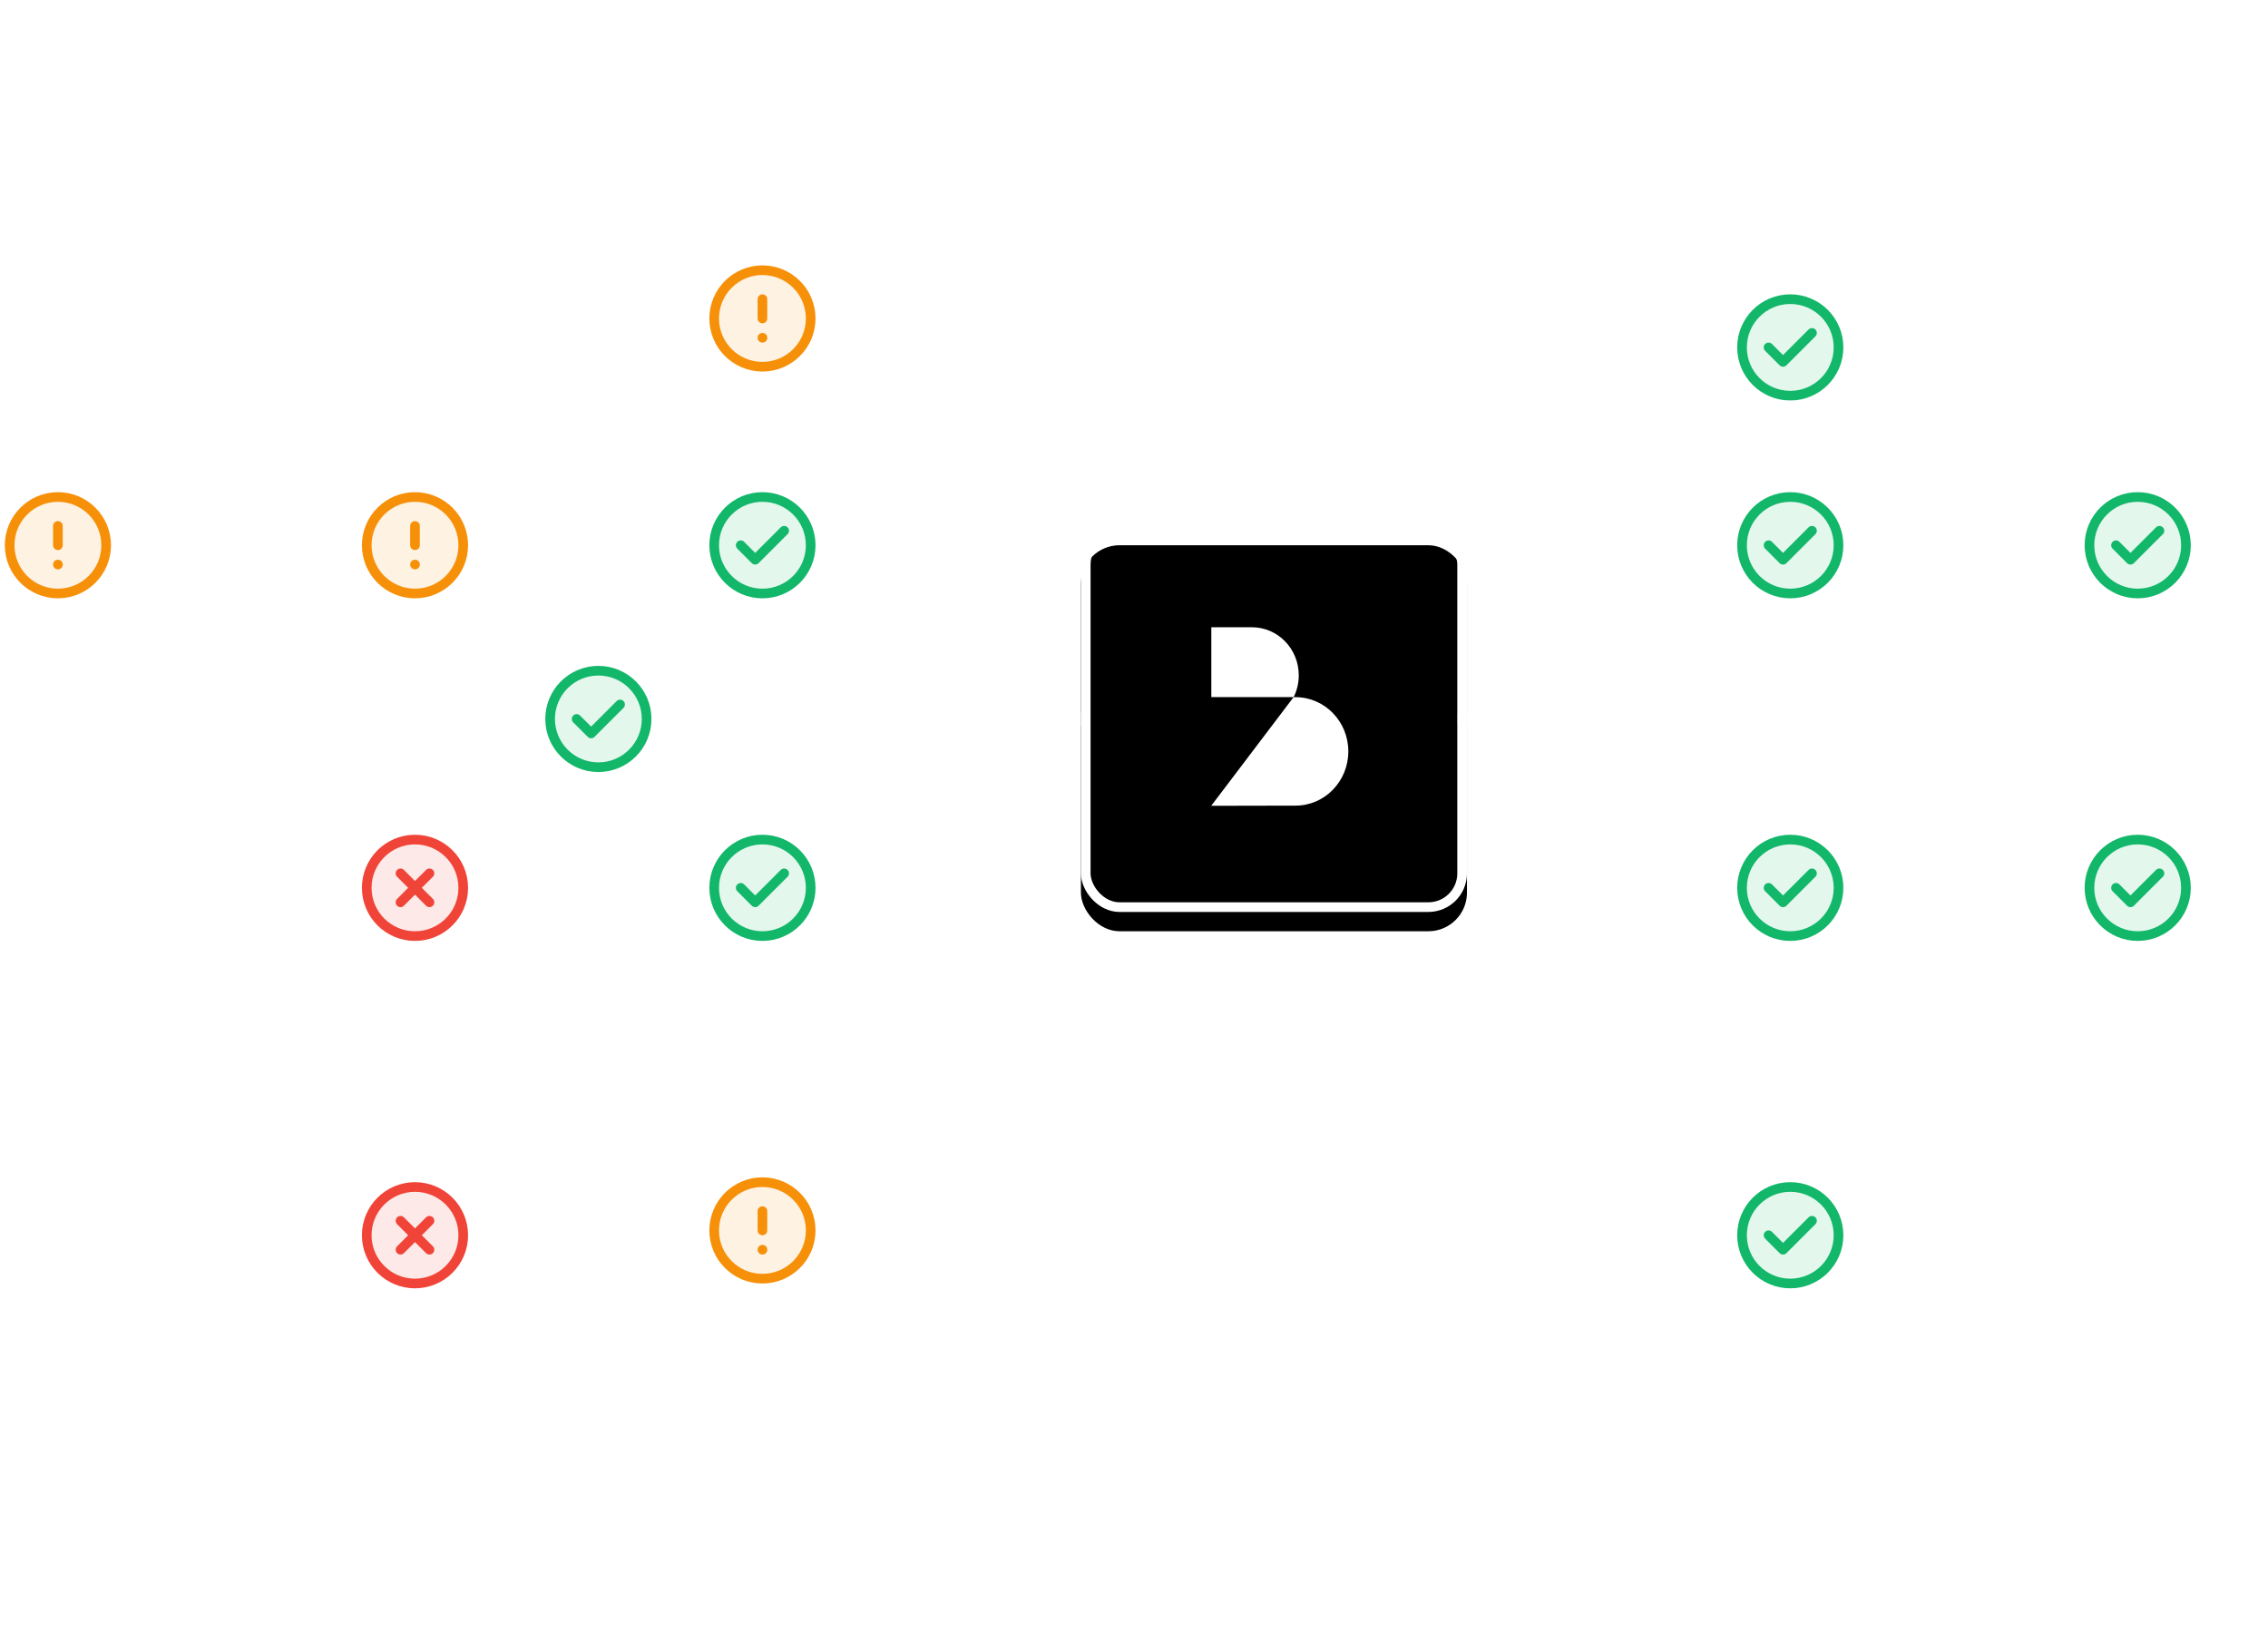 <svg width="470" height="340" viewBox="0 0 470 340" fill="none" xmlns="http://www.w3.org/2000/svg">
<line x1="59" y1="112.5" x2="399" y2="112.5" stroke="url(#paint0_linear_5_43994)" stroke-opacity="0.4"/>
<line x1="228.5" y1="340" x2="228.5" y2="2.18557e-08" stroke="url(#paint1_linear_5_43994)" stroke-opacity="0.4"/>
<line x1="297.5" y1="340" x2="297.5" y2="2.18557e-08" stroke="url(#paint2_linear_5_43994)" stroke-opacity="0.4"/>
<line x1="59" y1="183.5" x2="399" y2="183.5" stroke="url(#paint3_linear_5_43994)" stroke-opacity="0.4"/>
<g filter="url(#filter0_i_5_43994)">
<rect x="224" y="109" width="80" height="80" rx="8" fill="black"/>
</g>
<rect x="225" y="110" width="78" height="78" rx="7" stroke="white" stroke-width="2"/>
<path fill-rule="evenodd" clip-rule="evenodd" d="M268.065 144.488H268.48C274.519 144.488 279.415 149.519 279.415 155.725C279.415 161.932 274.519 166.963 268.48 166.963H268.065L251 167L268.065 144.488Z" fill="white"/>
<path d="M251.025 130H259.455C264.807 130 269.145 134.458 269.145 139.958C269.145 141.538 268.78 143.085 268.091 144.476H264.901H251.025L251.025 130Z" fill="white"/>
<path opacity="0.12" d="M158 76C163.523 76 168 71.523 168 66C168 60.477 163.523 56 158 56C152.477 56 148 60.477 148 66C148 71.523 152.477 76 158 76Z" fill="#F79009"/>
<path d="M158 62V66M158 70H158.01M168 66C168 71.523 163.523 76 158 76C152.477 76 148 71.523 148 66C148 60.477 152.477 56 158 56C163.523 56 168 60.477 168 66Z" stroke="#F79009" stroke-width="2" stroke-linecap="round" stroke-linejoin="round"/>
<path opacity="0.12" d="M158 265C163.523 265 168 260.523 168 255C168 249.477 163.523 245 158 245C152.477 245 148 249.477 148 255C148 260.523 152.477 265 158 265Z" fill="#F79009"/>
<path d="M158 251V255M158 259H158.01M168 255C168 260.523 163.523 265 158 265C152.477 265 148 260.523 148 255C148 249.477 152.477 245 158 245C163.523 245 168 249.477 168 255Z" stroke="#F79009" stroke-width="2" stroke-linecap="round" stroke-linejoin="round"/>
<path opacity="0.12" d="M86 123C91.523 123 96 118.523 96 113C96 107.477 91.523 103 86 103C80.477 103 76 107.477 76 113C76 118.523 80.477 123 86 123Z" fill="#F79009"/>
<path d="M86 109V113M86 117H86.01M96 113C96 118.523 91.523 123 86 123C80.477 123 76 118.523 76 113C76 107.477 80.477 103 86 103C91.523 103 96 107.477 96 113Z" stroke="#F79009" stroke-width="2" stroke-linecap="round" stroke-linejoin="round"/>
<path opacity="0.12" d="M12 123C17.523 123 22 118.523 22 113C22 107.477 17.523 103 12 103C6.477 103 2 107.477 2 113C2 118.523 6.477 123 12 123Z" fill="#F79009"/>
<path d="M12 109V113M12 117H12.01M22 113C22 118.523 17.523 123 12 123C6.477 123 2 118.523 2 113C2 107.477 6.477 103 12 103C17.523 103 22 107.477 22 113Z" stroke="#F79009" stroke-width="2" stroke-linecap="round" stroke-linejoin="round"/>
<path opacity="0.12" d="M158 194C163.523 194 168 189.523 168 184C168 178.477 163.523 174 158 174C152.477 174 148 178.477 148 184C148 189.523 152.477 194 158 194Z" fill="#12B76A"/>
<path d="M153.5 184L156.5 187L162.5 181M168 184C168 189.523 163.523 194 158 194C152.477 194 148 189.523 148 184C148 178.477 152.477 174 158 174C163.523 174 168 178.477 168 184Z" stroke="#12B76A" stroke-width="2" stroke-linecap="round" stroke-linejoin="round"/>
<path opacity="0.12" d="M158 123C163.523 123 168 118.523 168 113C168 107.477 163.523 103 158 103C152.477 103 148 107.477 148 113C148 118.523 152.477 123 158 123Z" fill="#12B76A"/>
<path d="M153.5 113L156.5 116L162.5 110M168 113C168 118.523 163.523 123 158 123C152.477 123 148 118.523 148 113C148 107.477 152.477 103 158 103C163.523 103 168 107.477 168 113Z" stroke="#12B76A" stroke-width="2" stroke-linecap="round" stroke-linejoin="round"/>
<path opacity="0.12" d="M443 123C448.523 123 453 118.523 453 113C453 107.477 448.523 103 443 103C437.477 103 433 107.477 433 113C433 118.523 437.477 123 443 123Z" fill="#12B76A"/>
<path d="M438.5 113L441.5 116L447.5 110M453 113C453 118.523 448.523 123 443 123C437.477 123 433 118.523 433 113C433 107.477 437.477 103 443 103C448.523 103 453 107.477 453 113Z" stroke="#12B76A" stroke-width="2" stroke-linecap="round" stroke-linejoin="round"/>
<path opacity="0.12" d="M371 194C376.523 194 381 189.523 381 184C381 178.477 376.523 174 371 174C365.477 174 361 178.477 361 184C361 189.523 365.477 194 371 194Z" fill="#12B76A"/>
<path d="M366.5 184L369.5 187L375.5 181M381 184C381 189.523 376.523 194 371 194C365.477 194 361 189.523 361 184C361 178.477 365.477 174 371 174C376.523 174 381 178.477 381 184Z" stroke="#12B76A" stroke-width="2" stroke-linecap="round" stroke-linejoin="round"/>
<path opacity="0.12" d="M371 266C376.523 266 381 261.523 381 256C381 250.477 376.523 246 371 246C365.477 246 361 250.477 361 256C361 261.523 365.477 266 371 266Z" fill="#12B76A"/>
<path d="M366.5 256L369.5 259L375.5 253M381 256C381 261.523 376.523 266 371 266C365.477 266 361 261.523 361 256C361 250.477 365.477 246 371 246C376.523 246 381 250.477 381 256Z" stroke="#12B76A" stroke-width="2" stroke-linecap="round" stroke-linejoin="round"/>
<path opacity="0.12" d="M371 123C376.523 123 381 118.523 381 113C381 107.477 376.523 103 371 103C365.477 103 361 107.477 361 113C361 118.523 365.477 123 371 123Z" fill="#12B76A"/>
<path d="M366.5 113L369.5 116L375.5 110M381 113C381 118.523 376.523 123 371 123C365.477 123 361 118.523 361 113C361 107.477 365.477 103 371 103C376.523 103 381 107.477 381 113Z" stroke="#12B76A" stroke-width="2" stroke-linecap="round" stroke-linejoin="round"/>
<path opacity="0.12" d="M443 194C448.523 194 453 189.523 453 184C453 178.477 448.523 174 443 174C437.477 174 433 178.477 433 184C433 189.523 437.477 194 443 194Z" fill="#12B76A"/>
<path d="M438.5 184L441.5 187L447.5 181M453 184C453 189.523 448.523 194 443 194C437.477 194 433 189.523 433 184C433 178.477 437.477 174 443 174C448.523 174 453 178.477 453 184Z" stroke="#12B76A" stroke-width="2" stroke-linecap="round" stroke-linejoin="round"/>
<path opacity="0.12" d="M124 159C129.523 159 134 154.523 134 149C134 143.477 129.523 139 124 139C118.477 139 114 143.477 114 149C114 154.523 118.477 159 124 159Z" fill="#12B76A"/>
<path d="M119.5 149L122.5 152L128.5 146M134 149C134 154.523 129.523 159 124 159C118.477 159 114 154.523 114 149C114 143.477 118.477 139 124 139C129.523 139 134 143.477 134 149Z" stroke="#12B76A" stroke-width="2" stroke-linecap="round" stroke-linejoin="round"/>
<path opacity="0.12" d="M371 82C376.523 82 381 77.523 381 72C381 66.477 376.523 62 371 62C365.477 62 361 66.477 361 72C361 77.523 365.477 82 371 82Z" fill="#12B76A"/>
<path d="M366.5 72L369.5 75L375.5 69M381 72C381 77.523 376.523 82 371 82C365.477 82 361 77.523 361 72C361 66.477 365.477 62 371 62C376.523 62 381 66.477 381 72Z" stroke="#12B76A" stroke-width="2" stroke-linecap="round" stroke-linejoin="round"/>
<path opacity="0.12" d="M86 194C91.523 194 96 189.523 96 184C96 178.477 91.523 174 86 174C80.477 174 76 178.477 76 184C76 189.523 80.477 194 86 194Z" fill="#F04438"/>
<path d="M89 181L83 187M83 181L89 187M96 184C96 189.523 91.523 194 86 194C80.477 194 76 189.523 76 184C76 178.477 80.477 174 86 174C91.523 174 96 178.477 96 184Z" stroke="#F04438" stroke-width="2" stroke-linecap="round" stroke-linejoin="round"/>
<path opacity="0.12" d="M86 266C91.523 266 96 261.523 96 256C96 250.477 91.523 246 86 246C80.477 246 76 250.477 76 256C76 261.523 80.477 266 86 266Z" fill="#F04438"/>
<path d="M89 253L83 259M83 253L89 259M96 256C96 261.523 91.523 266 86 266C80.477 266 76 261.523 76 256C76 250.477 80.477 246 86 246C91.523 246 96 250.477 96 256Z" stroke="#F04438" stroke-width="2" stroke-linecap="round" stroke-linejoin="round"/>
<path d="M224.707 149.707C225.098 149.317 225.098 148.683 224.707 148.293L218.343 141.929C217.953 141.538 217.319 141.538 216.929 141.929C216.538 142.319 216.538 142.953 216.929 143.343L222.586 149L216.929 154.657C216.538 155.047 216.538 155.681 216.929 156.071C217.319 156.462 217.953 156.462 218.343 156.071L224.707 149.707ZM145.5 150H224V148H145.5V150Z" fill="white" fill-opacity="0.3"/>
<path d="M302 149H368.5C369.605 149 370.5 148.105 370.5 147V124.5V148.5M370.5 172.5V148.5M370.5 148.5H441.5C442.605 148.5 443.5 149.395 443.5 150.5V172.5V124.5M370.5 101V83M370.5 196V244.5M382.5 256H470" stroke="white" stroke-opacity="0.3" stroke-width="2"/>
<defs>
<filter id="filter0_i_5_43994" x="224" y="109" width="80" height="84" filterUnits="userSpaceOnUse" color-interpolation-filters="sRGB">
<feFlood flood-opacity="0" result="BackgroundImageFix"/>
<feBlend mode="normal" in="SourceGraphic" in2="BackgroundImageFix" result="shape"/>
<feColorMatrix in="SourceAlpha" type="matrix" values="0 0 0 0 0 0 0 0 0 0 0 0 0 0 0 0 0 0 127 0" result="hardAlpha"/>
<feOffset dy="4"/>
<feGaussianBlur stdDeviation="7"/>
<feComposite in2="hardAlpha" operator="arithmetic" k2="-1" k3="1"/>
<feColorMatrix type="matrix" values="0 0 0 0 0.479 0 0 0 0 0.479 0 0 0 0 0.479 0 0 0 0.6 0"/>
<feBlend mode="normal" in2="shape" result="effect1_innerShadow_5_43994"/>
</filter>
<linearGradient id="paint0_linear_5_43994" x1="59" y1="114.002" x2="428" y2="114.002" gradientUnits="userSpaceOnUse">
<stop stop-color="white" stop-opacity="0"/>
<stop offset="0.536" stop-color="white"/>
<stop offset="1" stop-color="white" stop-opacity="0"/>
</linearGradient>
<linearGradient id="paint1_linear_5_43994" x1="230.002" y1="340" x2="230.002" y2="-29" gradientUnits="userSpaceOnUse">
<stop stop-color="white" stop-opacity="0"/>
<stop offset="0.536" stop-color="white"/>
<stop offset="1" stop-color="white" stop-opacity="0"/>
</linearGradient>
<linearGradient id="paint2_linear_5_43994" x1="299.002" y1="340" x2="299.002" y2="-29" gradientUnits="userSpaceOnUse">
<stop stop-color="white" stop-opacity="0"/>
<stop offset="0.536" stop-color="white"/>
<stop offset="1" stop-color="white" stop-opacity="0"/>
</linearGradient>
<linearGradient id="paint3_linear_5_43994" x1="59" y1="185.002" x2="428" y2="185.002" gradientUnits="userSpaceOnUse">
<stop stop-color="white" stop-opacity="0"/>
<stop offset="0.536" stop-color="white"/>
<stop offset="1" stop-color="white" stop-opacity="0"/>
</linearGradient>
</defs>
</svg>
